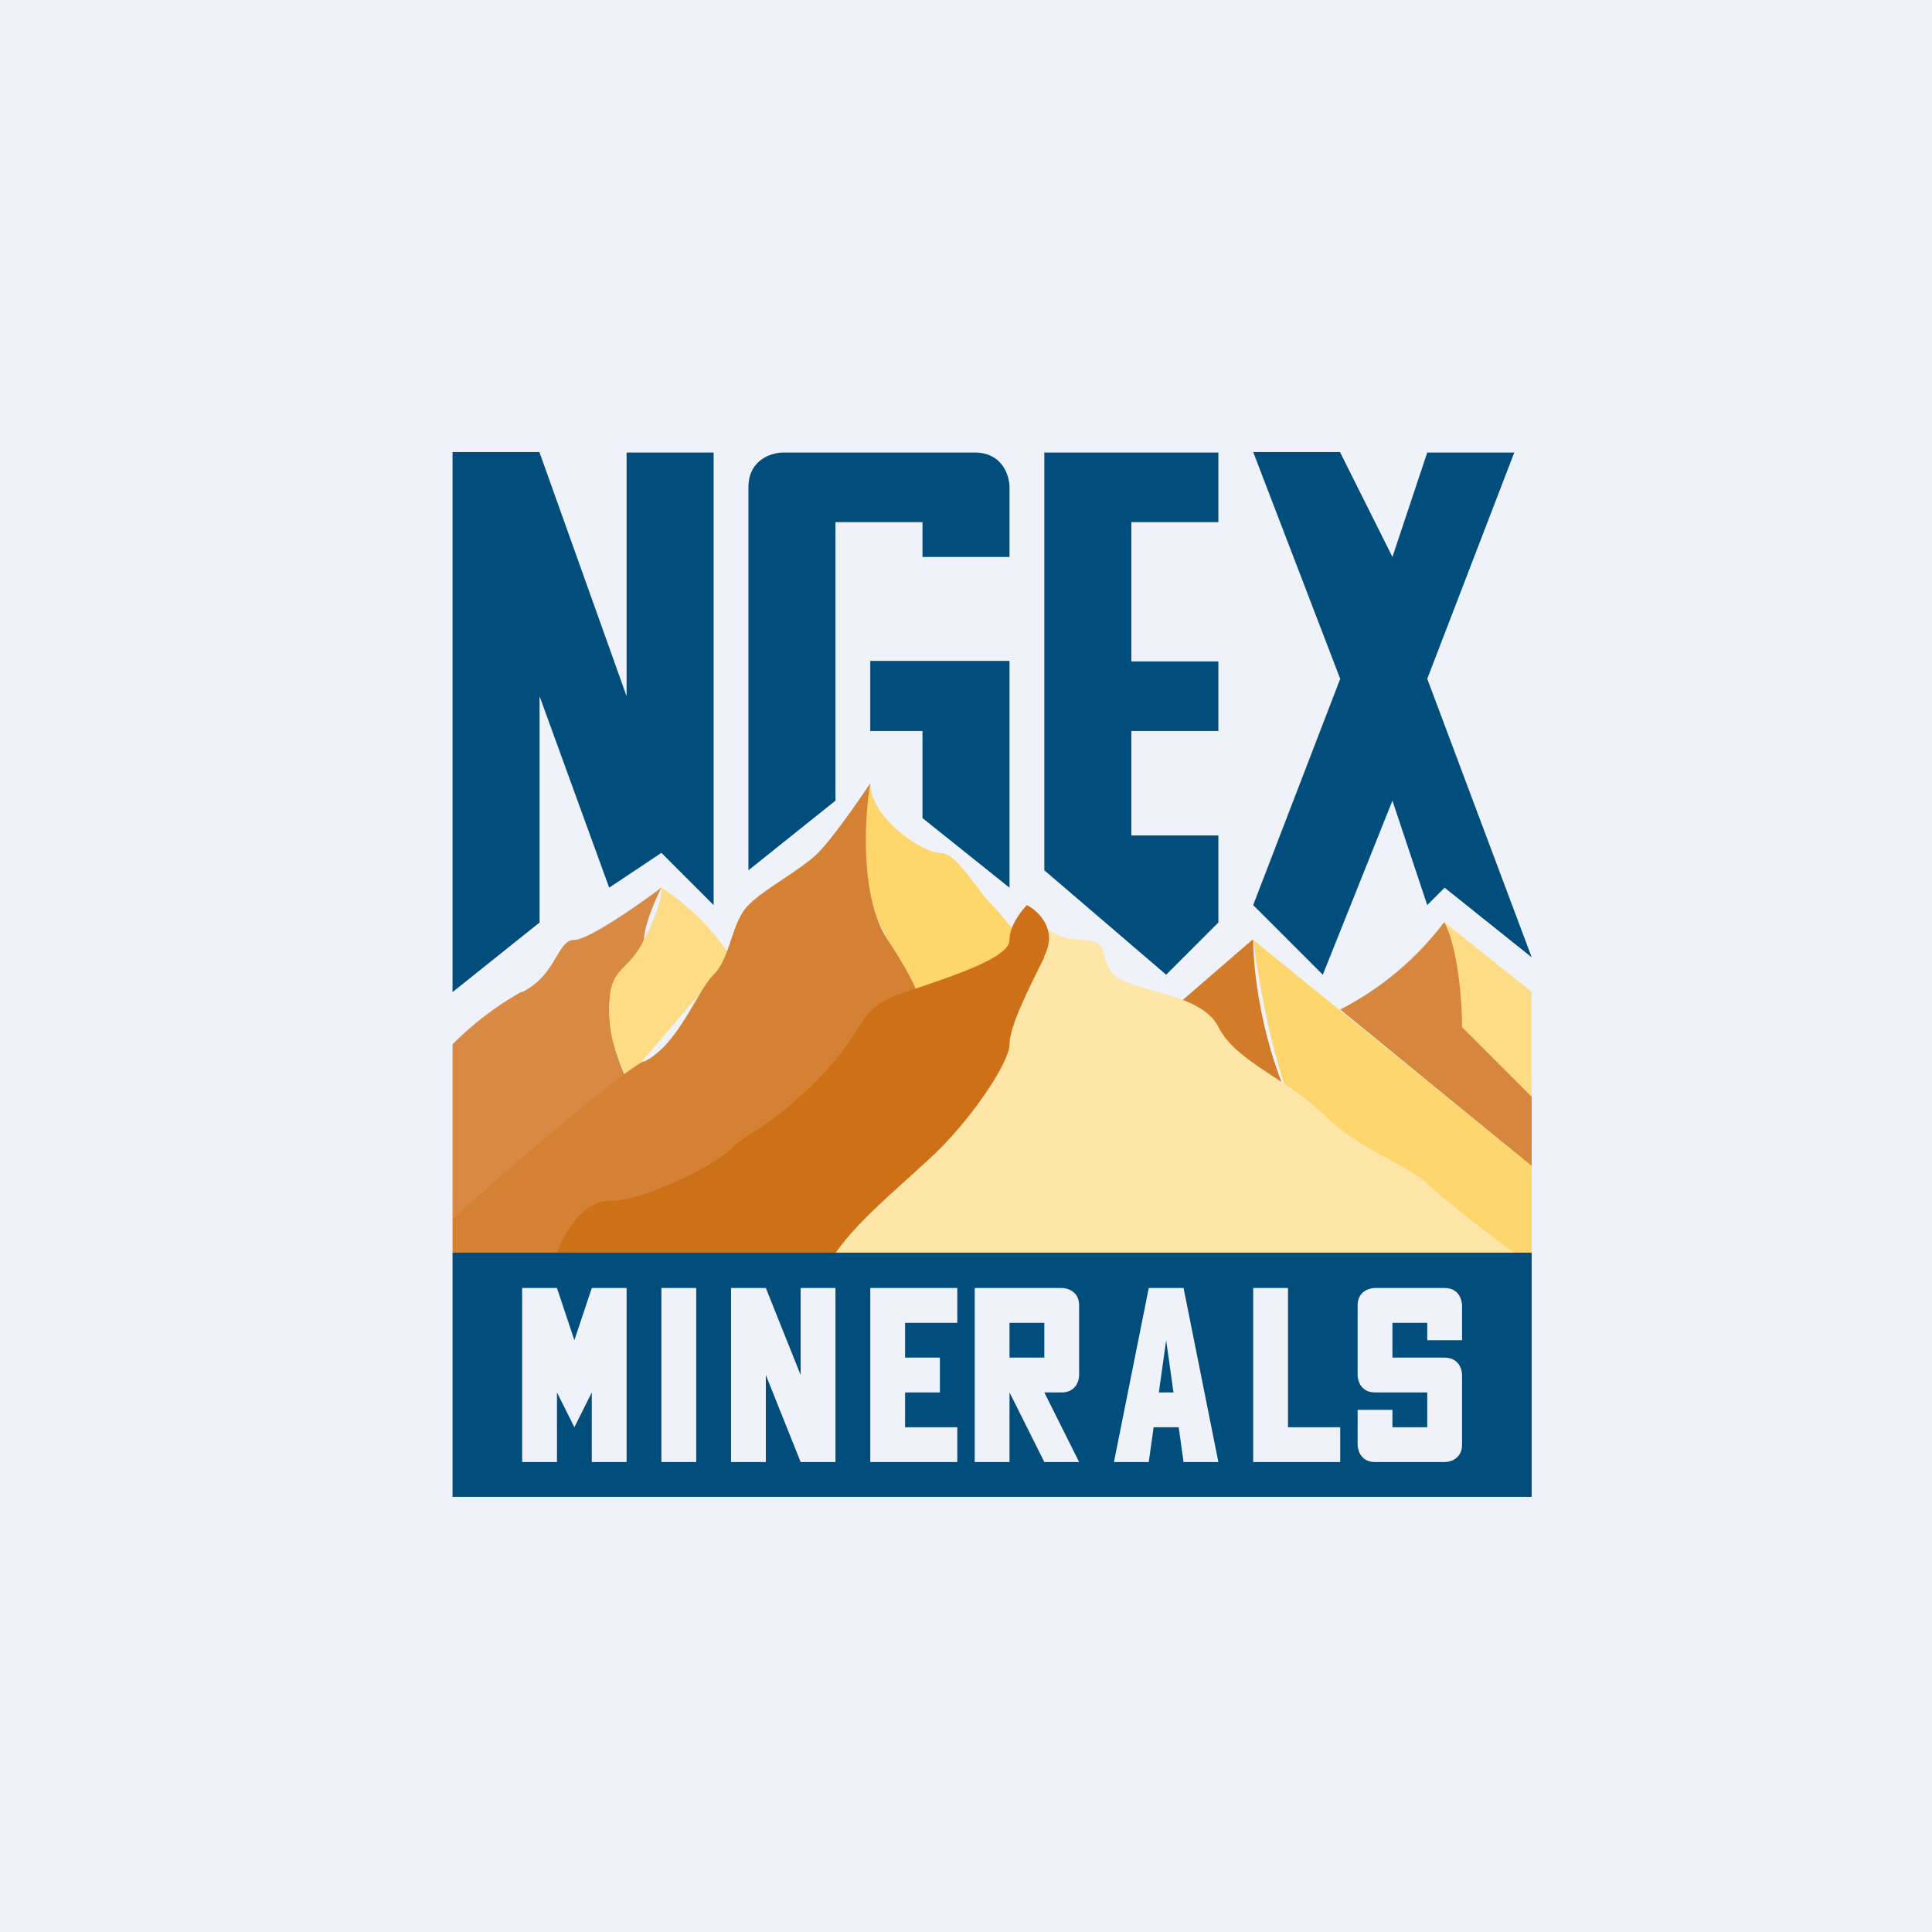 <?xml version="1.0" encoding="UTF-8"?>
<!-- generated by Finnhub -->
<svg viewBox="0 0 55.5 55.5" xmlns="http://www.w3.org/2000/svg">
<path d="M 0,0 H 55.5 V 55.5 H 0 Z" fill="rgb(239, 242, 248)"/>
<path d="M 15.49,12.985 H 13 V 28.5 L 15.5,26.5 V 20 L 17.5,25.5 L 19,24.5 L 20.5,26 V 13 H 18 V 20 L 15.5,13 Z M 29,14 V 16 H 26.5 V 15 H 24 V 23 L 21.5,25 V 14 C 21.5,13.2 22.17,13 22.5,13 H 28 C 28.8,13 29,13.67 29,14 Z" fill="rgb(1, 78, 125)"/>
<path d="M 28.99,18.985 H 25 V 21 H 26.5 V 23.5 L 29,25.5 V 19 Z M 35,13 H 30 V 25 L 33.5,28 L 35,26.5 V 24 H 32.5 V 21 H 35 V 19 H 32.5 V 15 H 35 V 13 Z" fill="rgb(1, 78, 125)"/>
<path d="M 38.49,12.985 H 36 L 38.5,19.5 L 36,26 L 38,28 L 40,23 L 41,26 L 41.5,25.5 L 44,27.5 L 41,19.5 L 43.5,13 H 41 L 40,16 L 38.5,13 Z" fill="rgb(1, 77, 124)"/>
<path d="M 14.99,28.485 A 9.1,9.1 0 0,0 13,30 V 35 L 18,31 A 5.1,5.1 0 0,1 17.5,29 C 17.5,28 18.5,27.5 18.5,27 C 18.5,26.6 18.83,25.83 19,25.5 C 18.33,26 16.9,27 16.5,27 C 16,27 16,28 15,28.5 Z" fill="rgb(216, 138, 68)"/>
<path d="M 20.99,27.485 A 6.7,6.7 0 0,0 19,25.5 C 19,25.83 18.9,26.2 18.5,27 C 18,28 17.5,27.72 17.5,29 C 17.5,30 17.83,30.5 18,31 L 21,27.5 Z" fill="rgb(254, 220, 134)"/>
<path d="M 24.99,25.985 C 24.6,25.2 24.83,23.33 25,22.5 C 25,23.5 26.5,24.5 27,24.5 S 28,25.5 28.5,26 C 28.9,26.4 30,27.83 30.5,28.5 L 27,30 L 25,26 Z" fill="rgb(254, 214, 107)"/>
<path d="M 35.99,26.985 L 32.5,30 L 37.5,32.5 C 36.3,30.5 36,28 36,27 Z" fill="rgb(210, 123, 41)"/>
<path d="M 41.49,26.485 A 8.73,8.73 0 0,1 38.5,29 L 44,33.5 V 31.5 L 42,29.5 C 42.4,28.7 41.83,27.17 41.5,26.5 Z" fill="rgb(214, 134, 61)"/>
<path d="M 43.99,28.485 L 41.5,26.5 C 41.9,27.3 42,28.83 42,29.5 L 44,31.5 V 28.5 Z" fill="rgb(254, 220, 134)"/>
<path d="M 43.99,33.485 L 36,27 C 36.17,28.33 36.7,31.3 37.5,32.5 C 38.3,33.7 40.83,35.33 42,36 H 44 V 33.5 Z" fill="rgb(254, 214, 110)"/>
<path d="M 18.49,30.485 C 17.7,30.9 14.5,33.67 13,35 V 36 H 17 C 18.83,35 22.9,32.7 24.5,31.5 C 26.1,30.3 26.5,29.33 26.5,29 C 26.5,28.83 26.3,28.2 25.5,27 S 24.83,23.5 25,22.5 C 24.67,23 23.9,24.1 23.5,24.5 C 23,25 22,25.5 21.5,26 S 21,27.5 20.5,28 S 19.5,30 18.5,30.5 Z" fill="rgb(212, 129, 52)"/>
<path d="M 30.99,26.985 C 30.2,27 29.67,26.33 29.5,26 C 29.67,26.5 29.9,27.6 29.5,28 C 29,28.5 29,30.5 28.5,31 S 27.5,32 26.5,32.5 C 25.7,32.9 24.5,35 24,36 H 43.5 C 42.83,35.5 41.4,34.4 41,34 C 40.5,33.5 39,33 38,32 S 35.5,30.5 35,29.5 S 32.5,28.5 32,28 S 32,27 31,27 Z" fill="rgb(254, 229, 168)"/>
<path d="M 29.99,27.485 C 30.4,26.7 29.83,26.17 29.5,26 C 29.33,26.17 29,26.6 29,27 C 29,27.5 27.5,28 26,28.5 S 25,29.5 23.5,31 S 21.5,32.5 21,33 S 18.5,34.5 17.5,34.5 C 16.7,34.5 16.17,35.5 16,36 H 24 C 24.67,35 26.2,33.8 27,33 C 28,32 29,30.5 29,30 S 29.5,28.5 30,27.5 Z" fill="rgb(205, 112, 23)"/>
<path d="M 43.99,35.985 H 13 V 43 H 44 V 36 Z M 15,37 V 42 H 16 V 40 L 16.5,41 L 17,40 V 42 H 18 V 37 H 17 L 16.5,38.5 L 16,37 H 15 Z M 19,37 H 20 V 42 H 19 V 37 Z M 22,37 H 21 V 42 H 22 V 39.5 L 23,42 H 24 V 37 H 23 V 39.5 L 22,37 Z M 25,37 H 27.5 V 38 H 26 V 39 H 27 V 40 H 26 V 41 H 27.5 V 42 H 25 V 37 Z M 37,37 H 36 V 42 H 38.5 V 41 H 37 V 37 Z M 42,38 V 37.5 S 42,37 41.5,37 H 39.5 C 39.33,37 39,37.1 39,37.5 V 39.5 C 39,39.67 39.1,40 39.5,40 H 41 V 41 H 40 V 40.5 H 39 V 41.5 C 39,41.67 39.1,42 39.5,42 H 41.5 C 41.67,42 42,41.9 42,41.5 V 39.5 C 42,39.33 41.9,39 41.5,39 H 40 V 38 H 41 V 38.5 H 42 V 38 Z M 33,37 L 32,42 H 33 L 33.14,41 H 33.86 L 34,42 H 35 L 34,37 H 33 Z M 33.5,38.5 L 33.71,40 H 33.29 L 33.5,38.5 Z M 28.5,37 H 28 V 42 H 29 V 40 L 30,42 H 31 L 30,40 H 30.5 C 30.9,40 31,39.67 31,39.5 V 37.5 C 31,37.1 30.67,37 30.5,37 H 28.5 Z M 29,39 H 30 V 38 H 29 V 39 Z" fill="rgb(1, 78, 125)" fill-rule="evenodd"/>
</svg>
